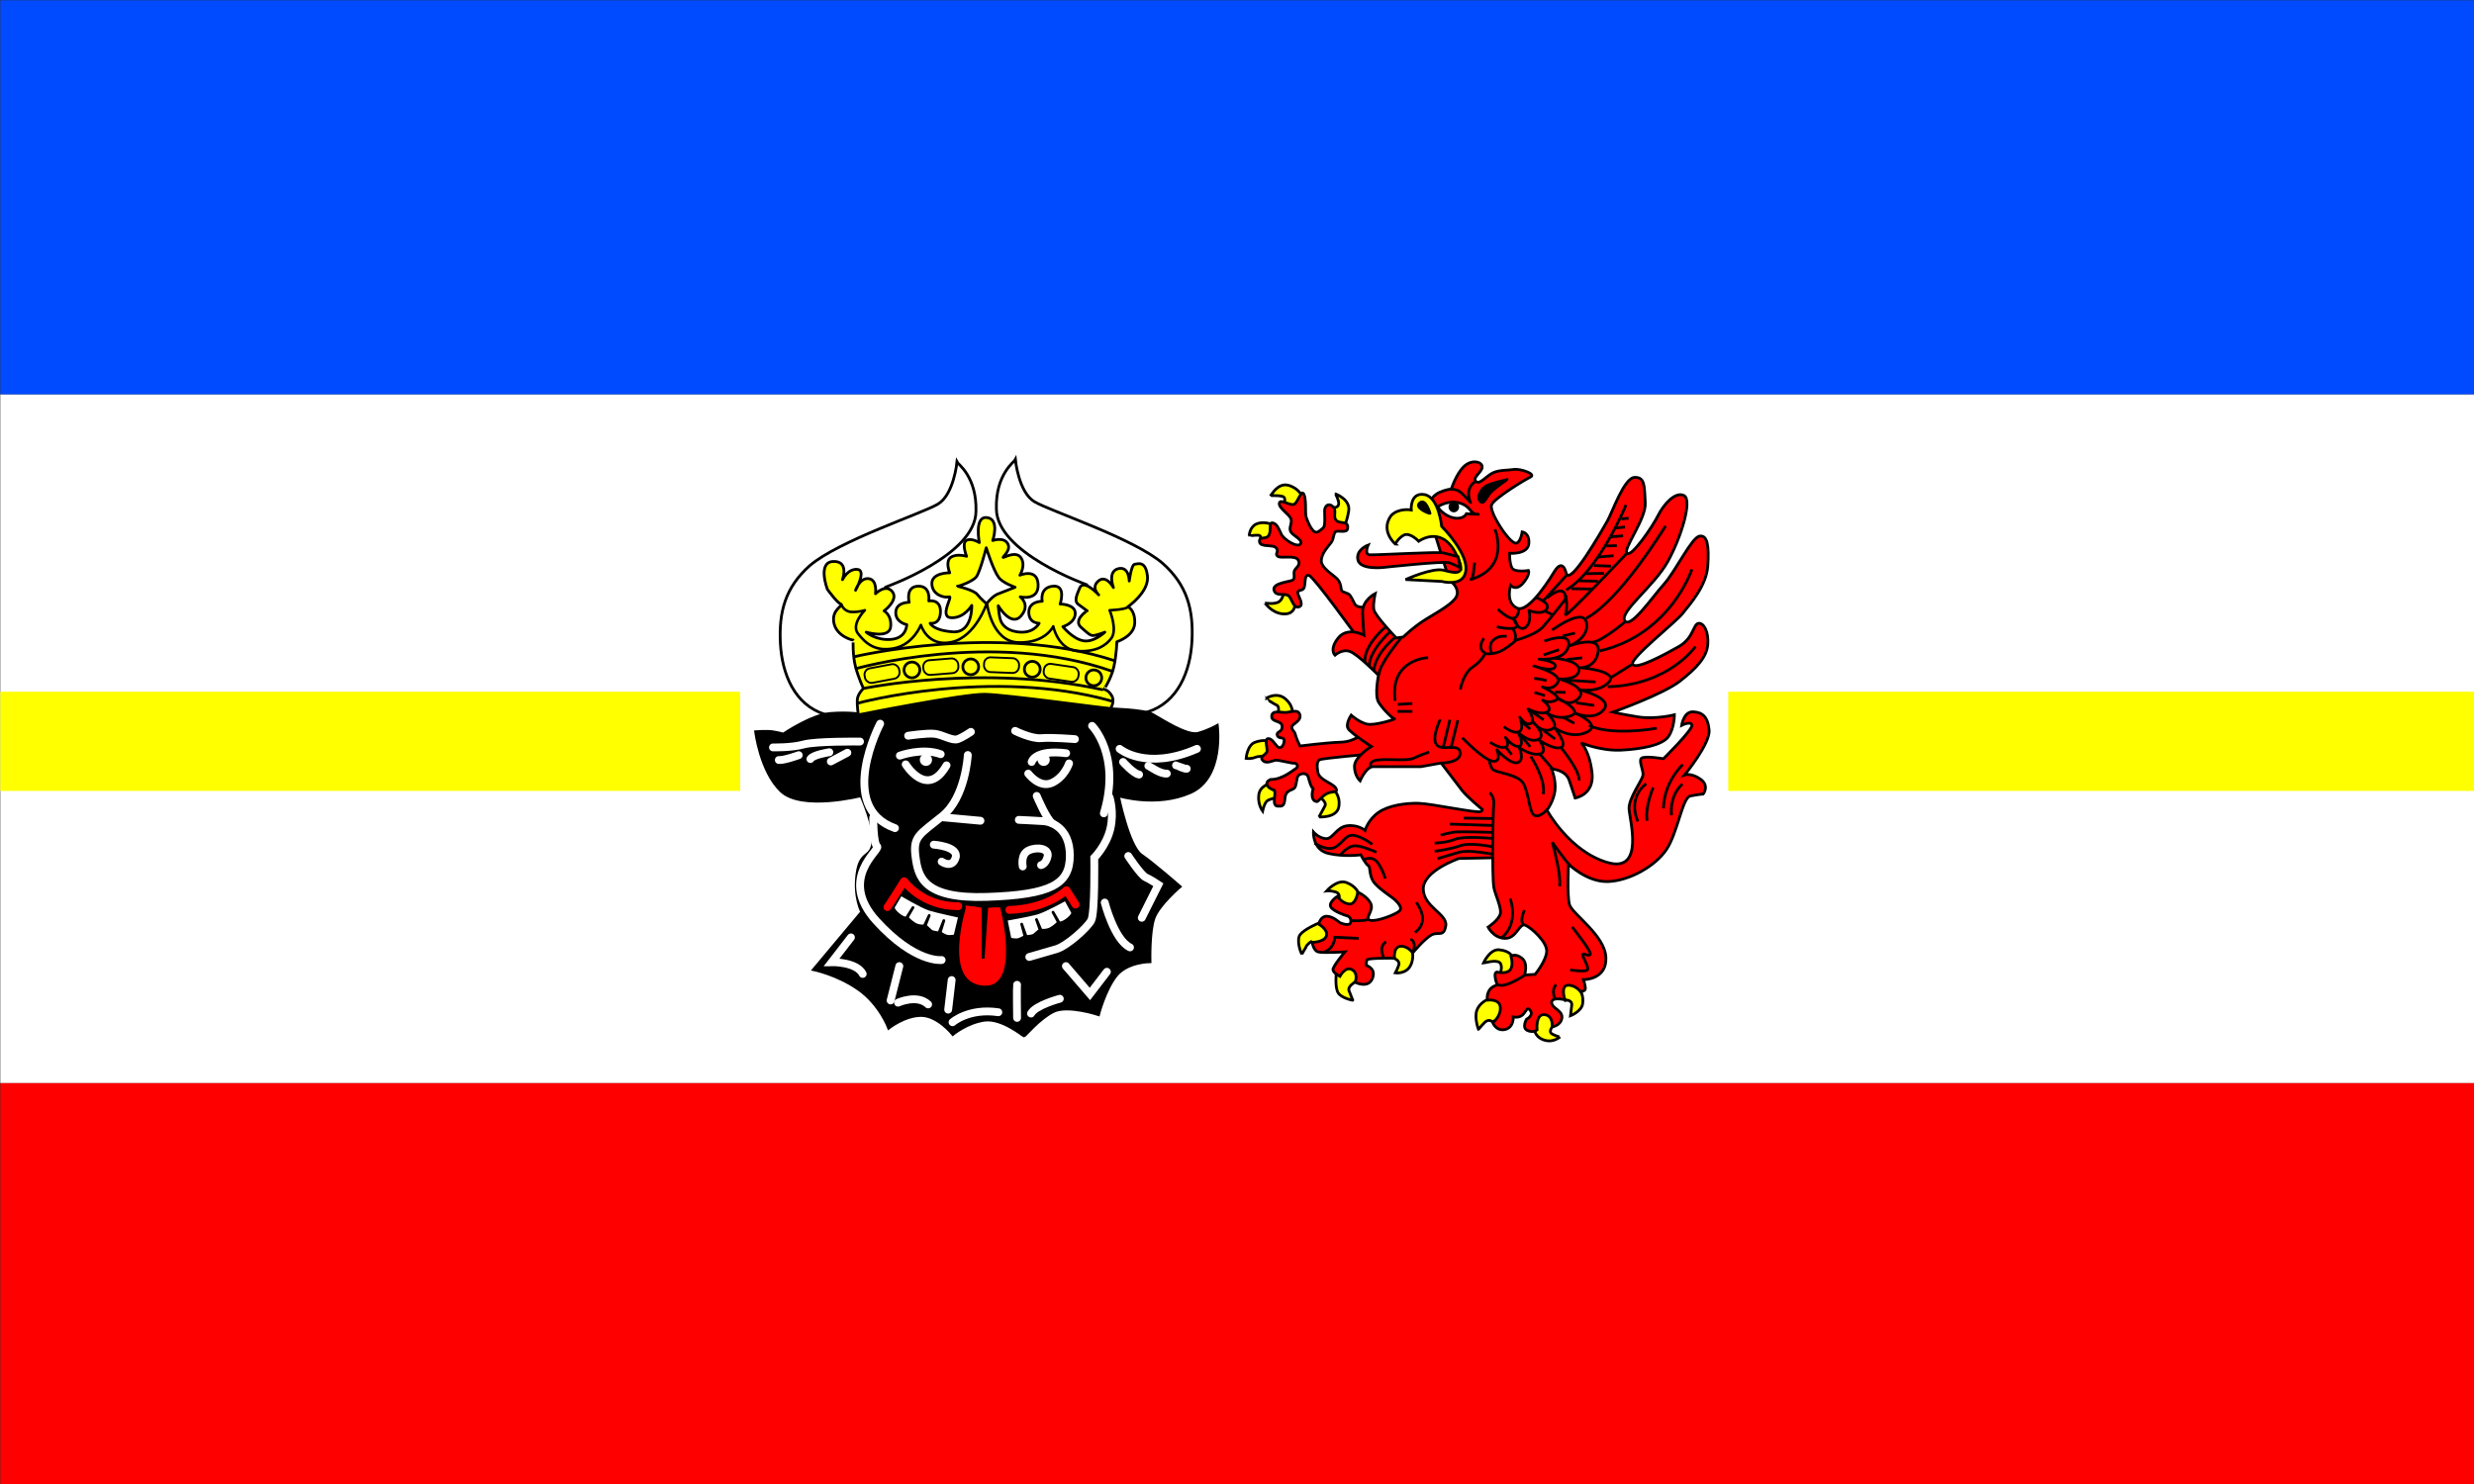 <?xml version="1.0"?>
<svg xmlns:rdf="http://www.w3.org/1999/02/22-rdf-syntax-ns#" xmlns="http://www.w3.org/2000/svg" xmlns:cc="http://creativecommons.org/ns#" xmlns:dc="http://purl.org/dc/elements/1.1/" xmlns:svg="http://www.w3.org/2000/svg" id="svg559" viewBox="0 0 744.09 446.46" version="1.1">
  <rect x="0" y="0" width="744.09" height="446.46" fill="#333333" stroke="none"/>
  <g id="g934" transform="matrix(.629 0 0 .628 -143.79 -180.38)">
    <rect id="rect744" fill-rule="evenodd" height="330" width="1183.8" y="476.11" x="228.75" stroke-width="3pt" fill="#fff"/>
    <rect id="rect739" fill-rule="evenodd" height="47.5" width="353.75" y="618.61" x="228.75" stroke-width="3pt" fill="#ff0"/>
    <rect id="rect740" fill-rule="evenodd" height="47.5" width="357.5" y="618.61" x="1055" stroke-width="3pt" fill="#ff0"/>
    <rect id="rect741" fill-rule="evenodd" height="188.75" width="1183.8" y="287.36" x="228.75" stroke-width="3pt" fill="#004bff"/>
    <rect id="rect742" fill-rule="evenodd" height="192.5" width="1183.8" y="806.11" x="228.75" stroke-width="3pt" fill="#f00"/>
    <g id="g764">
      <path id="path763" d="m859.27 678.59s8.765 0.645 9.539-5.07c0.773-5.715-2.836-8.207-2.836-8.207l-7.219 3.223s4.512 2.621 3.394 4.769-2.922 5.414-2.879 5.285z" fill-rule="evenodd" stroke="#000" stroke-width="1pt" fill="#ff0"/>
      <path id="path762" d="m835.55 662.77s-4.555 0.859-5.07 5.371c-0.516 4.512 1.848 7.648 1.848 7.648s0.773-3.867 2.234-4.941 5.672-1.719 5.672-1.719l-4.684-6.359z" fill-rule="evenodd" stroke="#000" stroke-width="1pt" fill="#ff0"/>
      <path id="path761" d="m824.46 650.49s0.473-6.316 4.297-7.691c3.824-1.375 6.273-0.602 6.273-0.602l0.945 7.219s-5.371-0.172-7.261 0.645c-1.891 0.816-4.297 0.516-4.254 0.43z" fill-rule="evenodd" stroke="#000" stroke-width="1pt" fill="#ff0"/>
      <path id="path760" d="m833.83 621.87s5.371-3.652 9.668 0.387c4.297 4.039 2.793 7.476 2.793 7.476l-6.66 0.043s1.031-3.996-0.473-4.684c-1.504-0.687-5.328-3.18-5.328-3.223z" fill-rule="evenodd" stroke="#000" stroke-width="1pt" fill="#ff0"/>
      <path id="path759" d="m833.44 576.11s4.898 0.859 6.961-0.773c2.062-1.633 2.019-5.242 2.019-5.242l5.328 4.211-0.086 3.437s-0.344 4.039-5.715 3.566c-5.371-0.473-8.465-5.285-8.508-5.199z" fill-rule="evenodd" stroke="#000" stroke-width="1pt" fill="#ff0"/>
      <path id="path758" d="m825.93 543.93s0.086-4.082 3.308-5.629c3.223-1.547 7.348 0.043 7.348 0.043l1.246 5.199-5.113 3.051-1.332-1.719s0.43-1.203-1.418-1.246-3.996 0.387-4.039 0.301z" fill-rule="evenodd" stroke="#000" stroke-width="1pt" fill="#ff0"/>
      <path id="path757" d="m836.24 524.63c0.215-0.172 3.394-6.23 8.336-4.941s6.703 5.285 6.703 5.285l-3.265 6.703-5.672-2.922s1.805-3.223-0.73-3.781c-2.535-0.559-5.371-0.215-5.371-0.344z" fill-rule="evenodd" stroke="#000" stroke-width="1pt" fill="#ff0"/>
      <path id="path756" d="m867.26 523.86s7.133 2.621 6.23 8.121c-0.902 5.5-2.062 6.918-2.062 6.918l-6.445-1.375 1.461-7.09s2.148-0.043 2.277-1.848-1.547-4.555-1.461-4.726z" fill-rule="evenodd" stroke="#000" stroke-width="1pt" fill="#ff0"/>
      <path id="path754" d="m879.6 638.76s-2.918 3.769-9.969 4.012c-7.051 0.243-19.452 1.824-19.452 1.824s-1.824-3.769-2.188-5.471c-0.365-1.702-1.459-1.702-1.702-3.404-0.243-1.702 4.62-2.796 3.89-5.957-0.729-3.161-4.62-1.216-7.051-1.216s-6.322-1.216-6.444 1.824c-0.122 3.039 4.863 1.824 4.985 4.863 0.122 3.039-2.918 2.188-2.31 4.255 0.608 2.067 3.404 0.365 3.283 2.675-0.122 2.31-1.824 4.255-3.283 2.675s-2.675-3.89-4.377-3.769c-1.702 0.122-0.608 3.404-0.486 5.593 0.122 2.188-3.89 2.675-2.188 4.741 1.702 2.067 4.863 0.122 6.322 0 1.459-0.122 8.267 1.702 8.997 1.459 0.729-0.243 2.188 1.581 0.729 2.432-1.459 0.851-6.565 5.466-12.279 5.344-2.918 1.337-2.067 3.89 1.945 5.228 0.426 1.033-0.03 3.042-0.091 4.731-0.061 1.689 0.274 3.058 2.28 2.812 3.617 0.485 2.178-4.239 3.459-6.023s2.607-1.602 3.729-2.489c1.25-0.92 0.957-4.861 2.052-6.198 1.945-1.337 3.283-0.851 4.134-0.243 0.851 0.608 1.216 5.101 2.918 6.681-1.013 3.12-0.446 5.998 1.702 6.079 0.547 0.385 2.523-2.604 4.802-3.784s4.863-0.552 4.681-1.687c-0.365-3.283-8.51-4.372-8.997-8.87-0.365-2.675-0.486-4.985 0.973-5.714 1.459-0.729 23.95-2.675 23.95-2.675l6.565-7.295-10.577-2.432z" fill-rule="evenodd" stroke="#000" stroke-width="1pt" fill="#f00"/>
      <path id="path750" d="m895.77 753.29s5.106 0.729 7.295-3.526c2.188-4.255 0.365-8.632 0.365-8.632l-4.863-4.985-5.106 5.957 1.702 4.134s2.918 1.216 2.31 3.161c-0.608 1.945-1.581 3.769-1.702 3.89z" fill-rule="evenodd" stroke="#000" stroke-width="1pt" fill="#ff0"/>
      <path id="path751" d="m875.46 766.42s-5.471-0.973-7.051-3.647-0.851-9.483-0.851-9.483l7.781-5.471 6.565 7.051-5.714 3.039s-3.283 1.945-2.553 3.89c0.729 1.945 1.945 4.863 1.824 4.62z" fill-rule="evenodd" stroke="#000" stroke-width="1pt" fill="#ff0"/>
      <path id="path752" d="m851.15 744.29c-0.608-0.486-2.796-6.808-0.851-9.361s8.51-5.349 8.51-5.349l5.593 1.216v5.593l-5.349 3.769-3.526-1.824s-2.188 1.337-2.553 2.796c-0.486 0.851-0.973 1.459-1.824 3.161z" fill-rule="evenodd" stroke="#000" stroke-width="1pt" fill="#ff0"/>
      <path id="path753" d="m868.9 717.67s0.729-2.432-1.702-3.161c-2.432-0.729-4.255-0.486-4.255-0.486s4.985-5.714 9.483-4.012 5.593 4.741 5.593 4.741l2.188 6.808-10.212 0.486-1.094-4.377z" fill-rule="evenodd" stroke="#000" stroke-width="1pt" fill="#ff0"/>
      <path id="path747" d="m976.98 766.3s3.526-0.243 3.161 2.553c-0.365 2.796-0.608 4.985-0.608 4.985s5.349-2.067 5.836-5.836-0.973-5.836-0.973-5.836l-2.31-6.808-9.848 1.459 4.741 9.483z" fill-rule="evenodd" stroke="#000" stroke-width="1pt" fill="#ff0"/>
      <path id="path744" d="m974.55 783.92s-3.647 3.526-8.753 1.094c-5.106-2.432-3.647-8.875-3.647-8.875l2.918-6.444 7.781 5.471-2.188 4.255s-1.702 2.188 0.122 3.161 3.647 1.459 3.769 1.337z" fill-rule="evenodd" stroke="#000" stroke-width="1pt" fill="#ff0"/>
      <path id="path748" d="m935.52 780.28s-2.067-5.471-0.729-9.118c1.337-3.647 5.106-5.106 5.106-5.106l9.604-1.945-0.243 9.118-6.93 3.526s-1.824-1.702-3.769 0.243-3.161 3.647-3.039 3.283z" fill-rule="evenodd" stroke="#000" stroke-width="1pt" fill="#ff0"/>
      <path id="path749" d="m937.95 748.55s3.039-6.808 7.538-6.322c5.075 0.534 5.957 2.918 5.957 2.918l3.89 5.957-7.902 4.863-1.216-3.283s1.216-4.012-1.337-4.741c-2.553-0.729-6.687 0.729-6.93 0.608z" fill-rule="evenodd" stroke="#000" stroke-width="1pt" fill="#ff0"/>
      <path id="path755" d="m881.79 578.1s-4.255 0.486-5.349-1.459-1.945-4.255-3.039-4.863c-1.094-0.608-2.553-0.851-3.161-1.459-0.608-0.608-0.122-3.647-2.31-5.836-2.188-2.188-7.659-5.228-7.538-8.753 0.122-3.526 3.404-6.808 4.741-8.632s0.973-4.255 2.067-5.106c1.094-0.851 4.971 0.644 5.7-1.18 0.944-4.531-3.512-2.346-5.336-4.291-1.824-1.945 0.486-4.741-1.702-6.687-2.188-1.945-3.89 0-3.89 2.067s0.486 7.416-0.729 8.267c-1.216 0.851-2.675 2.918-4.377 1.581s-3.647-5.957-3.89-7.659c-0.243-1.702 0.243-8.024-0.973-10.212-1.216-2.188-2.675 3.769-4.498 4.863s-6.687-2.796-7.173-0.486 4.985 5.471 5.593 7.659c0.608 2.188-1.216 4.134-0.122 6.079s6.079 3.89 4.62 5.836-7.902-2.067-9.118-4.62-2.067-5.106-4.134-5.471c-2.067-0.365-0.486 3.404-1.824 5.836s-4.741 0.243-4.498 3.161c0.243 2.918 6.565 1.094 8.024 3.039s-0.851 2.553 0.608 3.89 8.389-0.729 9.848 1.824c1.459 2.553-1.337 3.769-1.824 5.228s0.486 3.526-0.729 4.377c-1.216 0.851-9.969 1.337-8.997 4.863 0.973 3.526 5.836 0.851 7.416 3.161 1.581 2.31 2.188 5.836 4.741 4.741 2.553-1.094-1.337-5.714-0.729-7.051 0.608-1.337 2.432-0.243 3.039-2.31 0.608-2.067 0-6.322 2.31-5.593 2.31 0.729 22.248 28.449 22.248 28.449l5.593 2.067-0.608-15.318z" fill-rule="evenodd" stroke="#000" stroke-width="1pt" fill="#f00"/>
      <path id="path636" d="m920.39 561.16 2.394 5.035c1.029 0.666 3.743 3.774 2.177 6.907s-7.915 6.754-14.179 10.557c-6.264 3.803-11.186 8.725-11.186 8.725l-3.356 0.447s-10.291-10.739-10.739-13.647c-0.447-2.908 0.671-7.607 0.671-7.607s-6.264 3.132-6.04 9.173c0.224 6.04 0.671 10.739 0.671 10.739s-7.83-4.251-12.305 1.342c-4.474 5.593-1.566 8.278-1.566 8.278s3.356-3.132 7.159-1.79 13.647 11.41 13.647 11.41-1.993 9.596 0.063 12.918c2.057 3.322 6.644 7.91 7.593 7.91 0.949 0-9.492 3.48-13.289 2.531-3.797-0.949-7.435-4.271-7.435-4.271s-2.848 4.271-1.424 6.486c1.424 2.215 11.074 8.543 11.074 8.543s-8.068 4.904-8.068 9.492 2.689 6.961 2.689 6.961 2.848-6.803 6.328-6.803h22.78l9.65-1.74s8.068 10.599 10.125 13.289c2.057 2.689 9.017 8.543 9.017 8.543s1.424 0.475-0.158 1.424c-1.582 0.949-23.571-3.797-29.741-3.955-6.17-0.158-14.396 0.949-19.3 4.429-4.904 3.48-6.328 8.543-6.328 8.543s-3.322-2.848-8.543-2.215c-5.221 0.633-6.803 6.486-10.283 6.17-3.48-0.316-5.853-3.164-5.853-3.164s-0.475 8.543 7.277 10.283c7.752 1.74 15.345 0.633 15.345 0.633s2.531 4.746 3.639 5.221c1.107 0.475 0.158 5.062 3.006 8.384s8.384 6.644 9.808 8.068c1.424 1.424 3.639 3.639 2.057 5.221-1.582 1.582-11.232 5.379-14.08 4.429-2.848-0.949 2.057-4.588 0.316-8.068s-6.17-5.379-6.17-5.379-0.791 6.011-4.113 5.695-5.695-3.639-5.695-3.639-4.113 2.689-3.164 4.904c0.949 2.215 7.435 4.271 7.435 4.271s2.531 0.316 2.215 3.006c-0.316 2.689-5.379 0.316-5.379 0.316s-3.164-3.006-6.17-3.006c-3.006 0-3.797 3.797-3.797 3.797s4.746 2.689 3.639 5.695-6.803 3.006-6.803 3.006 0.633 3.955 2.848 4.588c2.215 0.633 12.814 0 12.814 0s-5.853 6.961-5.695 8.543 3.322 3.164 3.322 3.164 2.689-5.062 5.853-3.164 1.424 6.011 1.424 6.011 6.17 3.164 8.226-1.74c2.057-4.904-2.848-6.328-2.848-6.328s-0.158-1.74 0.316-2.689c0.475-0.949 13.13-0.791 13.13-0.791s-0.633-5.379 2.848-5.695c3.48-0.316 5.853 3.164 5.853 3.164s5.537-6.644 8.859-8.543c3.322-1.898 6.011 1.266 6.961-4.429 0.949-5.695-10.757-9.017-10.757-17.718s17.085-14.554 17.085-14.554l16.136-0.316s0 10.599 0.475 13.921c0.475 3.322 3.797 9.808 3.164 12.814-0.633 3.006-5.853 6.486-5.853 6.486s2.531 5.221 8.068 5.379c5.537 0.158 6.803-7.435 9.65-6.328 2.848 1.107 10.599 8.068 10.283 12.656-0.316 4.588-5.537 10.916-5.537 10.916l-5.062 0.316s1.898-5.537-1.266-8.068c-3.164-2.531-5.221-0.949-5.221-0.949s1.424 4.588-0.475 6.644-6.17 0.949-6.17 0.949-1.107-0.158-0.949 2.057c0.158 2.215 1.107 4.113 1.107 4.113s-3.164 0.633-4.271 3.322-0.316 3.955-0.316 3.955 5.853-0.791 6.011 3.639c0.158 4.429-3.639 7.119-3.639 7.119s1.582 4.271 5.853 3.322c4.271-0.949 3.955-6.011 3.955-6.011s2.689 0.633 4.429-0.949 2.215-4.429 3.797-2.057c1.582 2.373-1.898 4.113-1.898 4.113s-2.373 4.113 0.475 5.379c2.848 1.266 4.588-0.316 4.588-0.316s-0.791-7.593 3.48-7.277 3.797 5.853 3.797 5.853 4.113-0.633 4.588-4.271c0.475-3.639-4.904-4.588-4.904-7.435s6.328-1.266 6.328-1.266-2.215-6.803 1.424-6.961c3.639-0.158 6.011 3.006 6.011 3.006s2.373 0 2.373-1.424-0.949-4.271-0.949-4.271 11.232 0.158 10.757-10.599c-0.475-10.757-16.136-20.882-17.402-25.311-1.266-4.429-0.475-19.458-0.475-19.458s8.701 8.701 18.825 8.384c10.125-0.316 22.622-7.277 28.001-15.345 5.379-8.068 7.593-24.837 11.39-25.628 3.797-0.791 6.17-0.949 6.17-0.949s3.164-3.955-1.266-7.119-7.593-2.057-7.593-2.057 12.339-15.029 11.706-21.515c-0.633-6.486-3.322-8.543-7.752-8.701s-5.379 6.486-5.379 6.486 4.271-2.215 4.904-0.158-13.605 16.136-13.605 16.136-9.334-1.582-10.599-0.158c-1.266 1.424 1.107 5.695 0.791 8.068-0.316 2.373-6.802 10.916-6.644 15.978 0.158 5.062 7.752 31.165-10.441 25.786-18.193-5.379-28.792-24.995-28.792-24.995s3.164-4.271 3.797-9.334c0.633-5.062-1.582-10.441-1.582-10.441s6.644 0.316 8.384 5.379c1.74 5.062 2.848 8.543 2.848 8.543s9.334-1.424 8.068-12.181-5.221-14.238-5.221-14.238 9.334 3.955 19.142 3.48c9.808-0.475 19.775-2.373 22.622-6.486 2.848-4.113 2.848-10.441 2.848-10.441s-9.175 2.373-17.718 0.949-11.707-2.215-11.707-2.215 24.046-8.543 32.114-14.87c8.068-6.328 12.814-11.548 13.289-17.56 0.474-6.011-1.898-10.441-4.43-10.125-2.531 0.316-2.373 7.119-9.334 11.074-6.961 3.955-20.724 11.39-22.148 8.543-1.424-2.848 20.407-19.933 23.888-24.362 3.48-4.429 11.39-13.13 12.023-22.78 0.633-9.65-0.158-14.87-3.955-14.238-3.797 0.633-11.39 16.769-17.085 23.097-5.695 6.328-15.978 21.515-18.667 17.402-2.689-4.113 14.08-16.611 20.566-28.317 6.486-11.707 11.865-29.583 7.752-31.639-4.113-2.057-9.65 4.113-12.339 9.492-2.689 5.379-12.656 20.091-14.87 18.193-2.215-1.898 9.175-16.452 8.701-24.204-0.475-7.752 0-12.339-5.062-12.181-5.062 0.158-10.599 16.611-13.13 21.04-2.531 4.429-17.876 31.481-19.616 24.837-1.74-6.644-4.746-2.215-5.537-0.949-0.791 1.266-12.023 20.249-17.876 17.718-5.853-2.531-3.164-10.916-3.164-10.916s2.531 3.006 6.011-1.107 2.531-6.011 2.531-6.011-6.644 1.107-7.91-1.266c-1.266-2.373-1.107-6.961-1.107-6.961s8.701 0.633 9.175-4.588c0.475-5.221-3.164-5.695-3.164-5.695s-0.633 4.746-2.689 5.379c-2.057 0.633-6.486-5.853-6.486-5.853s-6.803-9.65-5.379-12.656c1.424-3.006 15.503-11.707 18.509-13.13 3.006-1.424-4.904-4.113-7.91-3.639-3.006 0.475-6.803 0.158-9.966 1.582s-6.486 6.011-8.226 4.113c-1.74-1.898 2.848-4.271 3.006-6.803 0.158-2.531-4.904-3.955-8.701-0.316s-6.011 10.757-6.011 10.757-2.689 0.316-5.537 1.582c-2.848 1.266-3.955 3.322-3.955 3.322l1.898 17.56 5.379 17.243z" fill-rule="evenodd" stroke="#000" stroke-width="1pt" fill="#f00"/>
      <path id="path633" d="m895.79 547.86s-7.383-6.264-2.014-13.647c3.58-3.803 9.62-2.685 9.62-2.685s-0.671-8.502 6.264-7.383c6.935 1.119 8.278 15.213 8.278 15.213s13.647 13.647 11.41 22.149c-1.566 6.935-11.41 4.251-11.41 4.251l-17.227-0.895s12.752-5.817 18.122-4.474c5.369 1.342 12.305 3.58 5.369-8.949-6.935-12.529-17.227-4.922-17.227-4.922s-4.251-4.474-7.159-2.908-4.251 4.698-4.027 4.251z" fill-rule="evenodd" stroke="#000" stroke-width="1pt" fill="#ff0"/>
      <path id="path634" d="m926.89 559.27s-2.685-1.566-5.369-2.461c-2.685-0.895-31.321 2.237-31.321 2.237s-11.186 1.342-12.305-3.58c-1.119-4.922 4.922-7.159 4.922-7.159s-2.014 4.474 0.671 4.698c2.685 0.224 32.664-1.566 35.348-0.895 2.685 0.671 6.935 1.79 6.935 1.79l1.119 5.369z" fill-rule="evenodd" stroke="#000" stroke-width="1pt" fill="#f00"/>
      <path id="path635" d="m916.15 529.97s4.698-3.356 10.291-1.79c5.593 1.566 4.922 5.146 8.278 5.369 3.356 0.224-4.922-0.224-4.922-0.224s-1.342 2.908-6.04 2.014-7.83-5.146-7.607-5.369z" fill-rule="evenodd" stroke="#000" stroke-width="1pt" fill="#fff"/>
      <path id="path637" d="m1033.3 653.45s-9.051 8.157-9.274 21.007" stroke="#000" stroke-width="1pt" fill="none"/>
      <path id="path638" d="m1033.1 662.84s-6.146 4.581-5.252 14.973" stroke="#000" stroke-width="1pt" fill="none"/>
      <path id="path639" d="m1019.1 664.51s-4.023 9.163-2.905 15.867" stroke="#000" stroke-width="1pt" fill="none"/>
      <path id="path640" d="m1015.8 662.69s-9.041 5.877-4.069 18.082" stroke="#000" stroke-width="1pt" fill="none"/>
      <path id="path641" d="m979.24 701.78c-1.959-1.959-8.397-11.056-8.397-11.056s4.338 15.255 3.499 21.133" stroke="#000" stroke-width="1pt" fill="none"/>
      <path id="path642" d="m950.69 717.74s4.618 11.476-4.199 18.893" stroke="#000" stroke-width="1pt" fill="none"/>
      <path id="path643" d="m957.55 723.2s-2.519 5.178-0.42 7.138" stroke="#000" stroke-width="1pt" fill="none"/>
      <path id="path644" d="m980.36 731.31s9.237 11.616 8.677 13.015c-0.56 1.399-3.499-0.84-3.639 0.28-0.14 1.12 3.219 6.158 2.239 7.277-0.98 1.12-8.257 0-8.257 0" stroke="#000" stroke-width="1pt" fill="none"/>
      <path id="path645" d="m944.81 758.74s1.819 2.799 12.876-4.338" stroke="#000" stroke-width="1pt" fill="none"/>
      <path id="path646" d="m972.24 766.02s-2.239-4.618 0.56-7.138" stroke="#000" stroke-width="1pt" fill="none"/>
      <path id="path647" d="m905.9 719.42c0.56 1.399 6.718 8.957-0.7 14.555" stroke="#000" stroke-width="1pt" fill="none"/>
      <path id="path648" d="m890.23 746.01s-2.659-5.458 1.12-7.557" stroke="#000" stroke-width="1pt" fill="none"/>
      <path id="path649" d="m904.36 743.35s1.819-5.178-1.399-6.158" stroke="#000" stroke-width="1pt" fill="none"/>
      <path id="path650" d="m874.28 728.24s5.878 0.42 8.677-0.56" stroke="#000" stroke-width="1pt" fill="none"/>
      <path id="path653" d="m878.33 736.77c-0.56 0-11.476-0.56-11.476-0.56s0 5.598-5.598 7.277" stroke="#000" stroke-width="1pt" fill="none"/>
      <path id="path654" d="m940.89 666.94s2.379 1.959 1.959 5.738c-0.42 3.779-0.56 25.191-0.56 25.191" stroke="#000" stroke-width="1pt" fill="none"/>
      <path id="path655" d="m911.5 602.28s-18.474 0.56-15.814 20.713" stroke="#000" stroke-width="1pt" fill="none"/>
      <path id="path656" d="m896.95 624.67 6.998-0.42" stroke="#000" stroke-width="1pt" fill="none"/>
      <path id="path657" d="m896.67 628.03h7.277" stroke="#000" stroke-width="1pt" fill="none"/>
      <path id="path658" d="m898.63 592.76s-10.636 12.596-10.636 17.634" stroke="#000" stroke-width="1pt" fill="none"/>
      <path id="path659" d="m895.83 592.48s-9.237 6.998-10.356 15.954" stroke="#000" stroke-width="1pt" fill="none"/>
      <path id="path660" d="m893.17 589.96s-10.216 9.237-9.797 16.654" stroke="#000" stroke-width="1pt" fill="none"/>
      <path id="path661" d="m890.93 587.72s-10.356 8.677-9.657 16.654" stroke="#000" stroke-width="1pt" fill="none"/>
      <path id="path662" d="m884.12 654.53s-1.525-2.669 3.431-3.241c4.956-0.572 13.916 0.572 16.775-0.762 2.859-1.334 7.625-3.05 7.625-3.05" stroke="#000" stroke-width="1pt" fill="none"/>
      <path id="path663" d="m917.28 631.84s-4.384 8.959-1.716 12.2c2.669 3.241 10.866-1.144 11.247 3.812 0.381 4.956-9.341 4.956-9.341 4.956" stroke="#000" stroke-width="1pt" fill="none"/>
      <path id="path664" d="m921.86 632.04-3.05 12.772" stroke="#000" stroke-width="1pt" fill="none"/>
      <path id="path665" d="m925.67 632.23-3.241 13.153" stroke="#000" stroke-width="1pt" fill="none"/>
      <path id="path666" stroke-linejoin="round" d="m921.86 521.47s3.431 0 5.338 1.716c1.906 1.716 4.575 4.766 4.575 4.766s-3.241-6.291 2.288-10.103" stroke="#000" stroke-width="1pt" fill="none"/>
      <path id="path667" d="m943.4 540.73s7.816 18.681-12.009 24.209" stroke="#000" stroke-width="1pt" fill="none"/>
      <path id="path668" d="m933.68 556.74s-0.381 7.244-1.716 8.387" stroke="#000" stroke-width="1pt" fill="none"/>
      <path id="path669" stroke-linejoin="round" d="m949.31 516.9s-4.956 3.431-7.434 5.719c-2.478 2.288-3.622 6.862-5.528 4.766s0.572-6.672 4.194-8.006c3.622-1.334 8.769-2.288 8.769-2.478z" fill-rule="evenodd" stroke="#000" stroke-width="1pt"/>
      <path id="path670" d="m1025 539.2s-21.541 35.456-37.934 44.225" stroke="#000" stroke-width="1pt" fill="none"/>
      <path id="path671" d="m1037.6 559.98s-10.103 31.072-44.034 39.078" stroke="#000" stroke-width="1pt" fill="none"/>
      <path id="path672" d="m1039.3 596.96s-12.772 18.491-41.937 19.253" stroke="#000" stroke-width="1pt" fill="none"/>
      <path id="path673" d="m1009.5 605.16-11.247 7.053" stroke="#000" stroke-width="1pt" fill="none"/>
      <path id="path674" d="m1020.8 636.04c-2.097 0.572-22.494 3.622-32.406-1.334" stroke="#000" stroke-width="1pt" fill="none"/>
      <path id="path675" d="m1005.9 584.95s-12.009 10.103-16.012 9.912" stroke="#000" stroke-width="1pt" fill="none"/>
      <path id="path676" d="m975.04 645.38s9.341 11.437 8.578 15.822" stroke="#000" stroke-width="1pt" fill="none"/>
      <path id="path677" d="m960.56 649.57s7.434 11.247 5.909 18.109" stroke="#000" stroke-width="1pt" fill="none"/>
      <path id="path678" d="m968.37 674.93s-2.859 3.812-5.719 3.05c-2.859-0.762-2.859-10.294-5.528-15.25-2.669-4.956-13.916-5.147-15.059-7.244-1.144-2.097-1.334-4.003-1.334-4.003" stroke="#000" stroke-width="1pt" fill="none"/>
      <path id="path679" d="m1006.1 529.1s-12.581 31.072-28.594 40.794" stroke="#000" stroke-width="1pt" fill="none"/>
      <path id="path680" stroke-linejoin="round" d="m970.78 589.08s15-11.094 16.406-3.594c1.406 7.5-7.969 11.094-7.969 11.094s14.688-5.469 13.594 2.656c-1.094 8.125-8.438 7.812-8.438 7.812s18.281 1.562 13.594 6.875c-4.688 5.312-14.062 3.75-14.062 3.75s16.25 3.906 11.562 9.531c-4.688 5.625-13.594 1.719-13.594 1.719s13.125 5.469 5.469 9.062c-7.656 3.594-15.312-2.031-15.312-2.031s6.406 8.125 2.969 9.375c-3.438 1.25-10.312-3.438-10.312-3.438s4.375 5.781 0 6.562c-4.375 0.781-9.688-3.125-9.688-3.125s2.812 5.938-0.625 7.188-10-6.094-10-6.094 2.5 5.938-1.875 5.469c-4.375-0.469-14.688-11.25-14.688-11.25" stroke="#000" stroke-width="1pt" fill="none"/>
      <path id="path681" d="m970.94 655.49-6.094-7.031" stroke="#000" stroke-width="1pt" fill="none"/>
      <path id="path682" stroke-linejoin="round" d="m967.03 594.39s13.125-5.156 11.562 2.344c-1.562 7.5-14.062 6.25-14.062 6.25s8.906 1.094 7.656 3.75-10.156-0.469-10.156-0.469 14.062 3.75 11.406 7.969c-2.656 4.219-7.344 2.031-7.344 2.031s10 4.688 6.562 6.406c-3.438 1.719-6.406 0-6.406 0s5.312 3.906 2.188 5.625-9.219-1.406-9.219-1.406 3.906 5.469 1.406 6.875-5.312-2.969-5.312-2.969 2.344 5.938-0.469 7.031c-2.812 1.094-7.188-2.5-7.188-2.5" stroke="#000" stroke-width="1pt" fill="none"/>
      <path id="path683" stroke-linejoin="round" d="m971.88 602.52s12.188 0.938 11.719 5.781c-0.469 4.844-9.219 4.219-9.219 4.219s13.75 3.906 9.219 9.062c-4.531 5.156-10.312 0-10.312 0s12.969 6.25 6.406 8.594c-6.562 2.344-11.719-1.562-11.719-1.562s7.344 6.406 2.188 8.125c-5.156 1.719-8.906-4.062-8.906-4.062s7.188 6.719 2.969 8.75c-4.219 2.031-9.844-3.438-9.844-3.438s3.438 5.938 0.625 6.719c-2.812 0.781-6.562-4.219-6.562-4.219s2.5 3.906-0.156 4.688c-2.656 0.781-7.188-2.344-7.188-2.344" stroke="#000" stroke-width="1pt" fill="none"/>
      <path id="path684" d="m926.88 617.52s1.25-7.656 5.938-10.781c4.688-3.125 5.781-6.406 5.781-6.406s4.688 0.781 8.906-1.875c4.219-2.656 5.938-4.531 5.938-4.531s9.375-2.5 12.812-6.25c3.438-3.75 11.25-13.906 11.25-13.906s0.625 5-0.312 7.812 29.688-29.688 29.688-29.688" stroke="#000" stroke-width="1pt" fill="none"/>
      <path id="path685" d="m1003.9 535.8 3.438-0.312" stroke="#000" stroke-width="1pt" fill="none"/>
      <path id="path686" d="m1001.1 540.17 4.531-0.469" stroke="#000" stroke-width="1pt" fill="none"/>
      <path id="path687" d="m998.91 544.39 5.781-0.469" stroke="#000" stroke-width="1pt" fill="none"/>
      <path id="path688" d="m992.66 554.08 7.5-0.625" stroke="#000" stroke-width="1pt" fill="none"/>
      <path id="path689" d="m990.78 558.14 8.125 0.312" stroke="#000" stroke-width="1pt" fill="none"/>
      <path id="path690" d="m986.88 562.05 8.75-0.156" stroke="#000" stroke-width="1pt" fill="none"/>
      <path id="path691" d="m983.75 565.49 8.906 0.156" stroke="#000" stroke-width="1pt" fill="none"/>
      <path id="path692" d="m980 569.24 9.688 0.156" stroke="#000" stroke-width="1pt" fill="none"/>
      <path id="path693" d="m996.72 548.77 5-0.156" stroke="#000" stroke-width="1pt" fill="none"/>
      <path id="path694" d="m962.19 612.36c1.562-0.312 5.938 0.938 5.938 0.938" stroke="#000" stroke-width="1pt" fill="none"/>
      <path id="path695" d="m982.19 623.92 8.75 1.25" stroke="#000" stroke-width="1pt" fill="none"/>
      <path id="path696" d="m981.72 590.49-5.938 1.406" stroke="#000" stroke-width="1pt" fill="none"/>
      <path id="path697" d="m974.06 598.46-7.344 2.5" stroke="#000" stroke-width="1pt" fill="none"/>
      <path id="path698" d="m967.34 620.49-5-1.562" stroke="#000" stroke-width="1pt" fill="none"/>
      <path id="path699" d="m977.81 603.14 7.344-0.781" stroke="#000" stroke-width="1pt" fill="none"/>
      <path id="path700" d="m976.09 612.99 15.469 0.938" stroke="#000" stroke-width="1pt" fill="none"/>
      <path id="path701" d="m972.19 618.77 5 0.156" stroke="#000" stroke-width="1pt" fill="none"/>
      <path id="path702" d="m981.41 633.77-5.469-2.969" stroke="#000" stroke-width="1pt" fill="none"/>
      <path id="path703" d="m966.72 632.05-6.875-4.688" stroke="#000" stroke-width="1pt" fill="none"/>
      <path id="path704" d="m960.31 636.58-4.06-3.59" stroke="#000" stroke-width="1pt" fill="none"/>
      <path id="path705" d="m955.94 639.71 4.375 5.312" stroke="#000" stroke-width="1pt" fill="none"/>
      <path id="path706" d="m966.56 637.05 5.625 4.219" stroke="#000" stroke-width="1pt" fill="none"/>
      <path id="path707" d="m951.41 648.77-2.969-3.906" stroke="#000" stroke-width="1pt" fill="none"/>
      <path id="path708" d="m954.69 578.61s0.469 3.438-1.875 4.688-7.969-4.219-7.969-4.219" stroke="#000" stroke-width="1pt" fill="none"/>
      <path id="path709" stroke-linejoin="round" d="m962.97 573.46s7.344 2.5 5.156 5.625c-2.188 3.125-8.438 0.625-8.438 0.625s1.562 5.781-1.719 8.125c-3.281 2.344-5.781-4.375-5.781-4.375s4.375 4.844-0.938 4.844-6.875-0.938-6.875-0.938" stroke="#000" stroke-width="1pt" fill="none"/>
      <path id="path710" d="m977.66 562.83-10.938 12.031" stroke="#000" stroke-width="1pt" fill="none"/>
      <path id="path711" d="m968.44 573.61s8.594-7.656 8.75 0.312" stroke="#000" stroke-width="1pt" fill="none"/>
      <path id="path712" d="m967.5 580.02 3.75 1.875" stroke="#000" stroke-width="1pt" fill="none"/>
      <path id="path713" d="m952.03 588.46s2.188 3.281 0.781 5.625" stroke="#000" stroke-width="1pt" fill="none"/>
      <path id="path714" d="m938.75 600.02s-4.219-1.562-0.625-7.031" stroke="#000" stroke-width="1pt" fill="none"/>
      <path id="path716" d="m941.78 600.03s-1.768-3.756 0.884-6.187c2.652-2.431 6.408-1.768 6.408-1.768" stroke="#000" stroke-width="1pt" fill="none"/>
      <path id="path717" d="m857.15 691.07s5.966 4.198 9.944 1.989 5.082-6.629 9.502-5.524c4.419 1.105 8.176 4.198 8.176 4.198" stroke="#000" stroke-width="1pt" fill="none"/>
      <path id="path718" d="m869.52 696.82s3.535-4.64 7.292-4.419c3.756 0.221 9.944 3.094 9.944 3.094" stroke="#000" stroke-width="1pt" fill="none"/>
      <path id="path719" d="m880.79 699.03s3.978-2.21 6.629 1.547 3.535 7.513 3.535 7.513" stroke="#000" stroke-width="1pt" fill="none"/>
      <path id="path720" d="m942.66 679.36-14.142-0.221" stroke="#000" stroke-width="1pt" fill="none"/>
      <path id="path721" d="m942.44 682.68-20.55-0.663" stroke="#000" stroke-width="1pt" fill="none"/>
      <path id="path722" d="m942 685.99s-13.921-0.442-17.015-0.221c-3.094 0.221-7.513 1.547-7.513 1.547" stroke="#000" stroke-width="1pt" fill="none"/>
      <path id="path723" d="m942.22 688.87s-13.479-1.326-17.899 0.442c-4.419 1.768-9.723 1.768-9.723 1.768" stroke="#000" stroke-width="1pt" fill="none"/>
      <path id="path724" d="m942 692.84s-10.386-2.21-15.247-0.442c-4.861 1.768-12.153 2.652-12.153 2.652" stroke="#000" stroke-width="1pt" fill="none"/>
      <path id="path725" d="m942 696.38s-11.049-2.21-15.689-0.884c-4.64 1.326-10.386 3.094-10.386 3.094" stroke="#000" stroke-width="1pt" fill="none"/>
      <path id="path745" stroke-linejoin="round" d="m912.37 533.16s-2.014-7.384-4.866-5.034c-2.853 2.349 4.531 5.202 4.866 5.034z" fill-rule="evenodd" stroke="#000" stroke-width="1pt"/>
      <path id="path746" d="m925.63 530.98c0 1.205-0.977 2.182-2.182 2.182s-2.182-0.977-2.182-2.182 0.977-2.182 2.182-2.182 2.182 0.977 2.182 2.182z" stroke-width="3pt" transform="matrix(1.154 0 0 1.192 -141.9 -102.87)" fill-rule="evenodd"/>
    </g>
    <g id="g875">
      <path id="path564" d="m714.12 507.49s1.515 15.524 9.088 20.068c7.573 4.544 47.285 17.454 61.34 29.534 11.628 10.373 14.774 22.02 14.01 37.107-0.751 14.826-6.816 29.534-21.204 34.078-14.389 4.544-34.457-1.514-34.457-1.514l18.554-40.136-13.253-19.311s-43.071-15.251-43.165-36.35c-0.452-16.501 8.709-22.719 9.087-23.476z" fill-rule="evenodd" stroke="#000" stroke-width="1pt" fill="#fff"/>
      <path id="path566" d="m686.19 508.63s-1.515 15.524-9.088 20.068c-7.573 4.544-47.285 17.454-61.34 29.534-11.628 10.373-14.774 22.02-14.01 37.107 0.751 14.826 6.816 29.534 21.204 34.078 14.389 4.544 34.457-1.514 34.457-1.514l-18.554-40.136 13.253-19.311s43.071-15.251 43.165-36.35c0.452-16.501-8.709-22.719-9.087-23.476z" fill-rule="evenodd" stroke="#000" stroke-width="1pt" fill="#fff"/>
      <path id="path567" d="m758.8 626.77s16.66 0.379 20.826 2.651c4.165 2.272 16.66 10.602 21.961 9.087 5.301-1.514 9.088-3.786 9.088-3.786s3.408 24.99-12.874 32.185c-16.282 7.194-34.457 1.515-34.457 1.515s4.922 24.233 10.981 28.398c6.058 4.165 18.554 15.146 18.554 15.146s-10.223 8.709-12.495 15.146c-2.272 6.437-1.893 20.825-1.893 20.825s-10.981 0-16.282 6.816c-5.301 6.816-8.33 18.554-8.33 18.554s-14.767-4.922-21.583-1.514c-6.816 3.408-13.631 11.738-14.01 11.738-0.379 0-10.602-8.709-18.932-7.573-8.33 1.136-15.146 6.816-15.146 6.816s-7.194-9.087-15.146-9.087c-7.952 0-15.524 6.058-15.524 6.058s-4.165-11.359-14.389-18.554c-10.223-7.194-21.583-9.466-21.583-9.466l23.097-27.641s-3.786-6.816-2.272-18.175c1.514-11.359 6.437-7.194 7.573-14.767 1.136-7.573-5.68-22.719-5.68-22.719s-28.398 7.194-38.243-2.272c-9.845-9.466-12.117-28.398-12.117-28.398s5.301-0.379 7.952 0c2.651 0.379 5.301 1.136 5.301 1.136s13.252-9.088 22.34-9.845c9.087-0.757 15.146 0.379 15.146 0.379s40.894-9.088 57.175-9.088c16.282 0 60.962 6.816 60.962 6.437z" stroke="#000" stroke-width="1pt" fill-rule="evenodd"/>
      <path id="path568" stroke-linejoin="round" d="m759.68 626.57s2.137-3.288 0.493-6.083c-1.644-2.795-3.452-2.959-3.617-2.959-0.165 0 3.288-4.932 4.603-10.686 1.315-5.754 1.48-12.165 1.48-12.165s8.384-2.63 8.549-9.042c0.164-6.411-3.288-7.727-3.288-7.727s10.193-7.069 9.371-14.631c-0.822-7.562-4.439-5.918-6.083-5.754s-2.63 8.056-2.63 8.056-0-7.233-5.261-5.918c-5.261 1.315-2.301 9.042-2.301 9.042s-3.452-6.412-7.234-3.123c-3.781 3.288 0.493 6.905 0.329 6.74s-7.234-7.891-9.206-3.452c-1.973 4.439-2.466 6.576-0.658 7.891s4.439 3.288 4.274 3.124c-0.164-0.164-6.905 4.439-2.959 7.891 3.946 3.452 4.603 4.274 6.74 3.781 2.137-0.493 4.603-1.48 4.603-1.48s-5.261 5.096-10.357 4.11-9.699-6.74-9.699-6.74 5.754-1.644 5.918-6.247c0.164-4.603-7.234-4.603-7.234-4.603s3.124-9.206-3.452-8.549c-6.576 0.657-5.096 7.233-5.096 7.233s-6.412-0.164-6.412 5.261 4.932 5.261 4.932 5.261-2.137 4.439-8.549 4.274-9.042-3.288-9.864-5.59c-0.822-2.302-1.151-7.069-1.151-7.069s6.083 10.357 10.85 4.932c4.768-5.425-0.329-9.206-0.329-9.206s8.877 2.137 8.549-5.918c-0.329-8.056-8.713-4.439-8.713-4.439s2.959-4.768 0.493-8.384c-2.466-3.617-8.549 0.329-8.549-0.164s4.11-3.617 2.137-6.74c-1.973-3.123-7.069-1.315-7.069-1.315s3.562-10.493-2.959-11.015c-5.935-0.487-3.452 12.001-3.452 12.001s-3.946-2.466-6.247-0.986c-2.301 1.48 0.165 7.562 0.165 7.562s-4.768-1.48-7.562 0.493-0.493 7.398-0.493 7.398-8.713-0.164-8.549 5.261c0.164 5.425 6.083 6.905 8.22 6.247s-5.096 9.864 1.151 10.028c6.247 0.164 9.699-5.918 9.699-5.918s0.493 13.316-9.042 12.659c-9.535-0.658-10.85-4.11-10.85-4.11s4.768 0.986 4.932-5.425c0.164-6.412-5.59-5.261-5.59-5.261s1.151-7.233-5.096-7.069c-6.247 0.164-4.274 7.727-4.274 7.727s-6.247-0.164-6.412 4.768c-0.164 4.932 5.261 5.918 5.261 5.918s-0 6.412-7.398 7.069c-7.398 0.658-12.001-3.452-12.001-3.452s11.015 3.288 11.672-2.466c0.657-5.754-3.124-7.727-3.124-7.727s7.069-5.261 3.946-9.206c-3.123-3.946-8.055 0.986-8.055 0.986s0.986-6.74-3.288-7.234-6.247 5.59-6.247 5.59 5.425-9.699 0.822-10.028c-4.603-0.329-7.069 4.932-7.069 4.932s3.288-9.042-4.439-8.713c-7.727 0.329-2.795 13.316-2.795 13.316s4.603 6.412 6.412 7.069c1.808 0.658-4.603 2.466-3.288 9.042 1.315 6.576 9.206 8.384 9.206 8.22s-0.329 7.234 1.151 12.823c1.48 5.59 3.781 10.357 3.781 10.357s-2.795 2.63-2.959 5.425c-0.164 2.795 0.493 7.234 0.493 7.234s49.977-10.028 60.498-9.864c10.521 0.164 60.334 7.234 60.169 6.74z" fill-rule="evenodd" stroke="#000" stroke-width="1pt" fill="#ff0"/>
      <path id="path569" d="m637.37 607.67s66.088-19.07 123.13 1.151" stroke="#000" stroke-width="1pt" fill="none"/>
      <path id="path570" d="m636.71 601.91s69.047-16.604 124.78 1.808" stroke="#000" stroke-width="1pt" fill="none"/>
      <path id="path571" d="m641.48 617.04s57.375-12.001 114.58 0.658" stroke="#000" stroke-width="1pt" fill="none"/>
      <path id="path572" d="m638.68 624.11s63.786-17.426 121.65-0.986" stroke="#000" stroke-width="1pt" fill="none"/>
      <path id="path573" d="m668.11 607.83c0 2.088-1.693 3.781-3.781 3.781-2.088 0-3.781-1.693-3.781-3.781s1.693-3.781 3.781-3.781c2.088 0 3.781 1.693 3.781 3.781z" transform="translate(87.295 4.11)" stroke="#000" stroke-width="1pt" fill="none"/>
      <path id="path577" d="m668.11 607.83c0 2.088-1.693 3.781-3.781 3.781-2.088 0-3.781-1.693-3.781-3.781s1.693-3.781 3.781-3.781c2.088 0 3.781 1.693 3.781 3.781z" transform="translate(.329 .329)" stroke="#000" stroke-width="1pt" fill="none"/>
      <path id="path578" d="m668.11 607.83c0 2.088-1.693 3.781-3.781 3.781-2.088 0-3.781-1.693-3.781-3.781s1.693-3.781 3.781-3.781c2.088 0 3.781 1.693 3.781 3.781z" transform="translate(28.441 -1.151)" stroke="#000" stroke-width="1pt" fill="none"/>
      <path id="path579" d="m668.11 607.83c0 2.088-1.693 3.781-3.781 3.781-2.088 0-3.781-1.693-3.781-3.781s1.693-3.781 3.781-3.781c2.088 0 3.781 1.693 3.781 3.781z" transform="translate(57.868 -0)" stroke="#000" stroke-width="1pt" fill="none"/>
      <rect id="rect580" transform="rotate(-10.687)" ry="3.049" height="7.069" width="16.769" stroke="#000" y="716.38" x="517.59" stroke-width=".918" fill="none"/>
      <rect id="rect581" transform="rotate(-4.634)" ry="3.049" height="7.069" width="16.769" stroke="#000" y="655.9" x="618.86" stroke-width=".918" fill="none"/>
      <rect id="rect582" transform="matrix(.999 .04 -.04 .999 0 0)" ry="3.049" height="7.069" width="16.769" stroke="#000" y="573.66" x="722.93" stroke-width=".918" fill="none"/>
      <rect id="rect583" transform="matrix(.989 .146 -.146 .989 0 0)" ry="3.049" height="7.069" width="16.768" stroke="#000" y="492.12" x="809" stroke-width=".918" fill="none"/>
      <path id="path584" stroke-linejoin="round" d="m630.96 576.93s1.151 3.288 4.768 3.452c3.617 0.164 6.412-0.822 6.412-0.822s-6.74 6.74-3.288 11.179 8.055 8.877 17.262 7.069c9.206-1.808 12.823-11.179 12.823-11.179s3.123 10.686 14.631 8.22c11.508-2.466 16.933-18.741 16.933-18.741s2.137 18.577 15.124 18.906c12.987 0.329 16.604-7.727 16.604-7.727s2.301 11.343 11.837 11.837c9.535 0.493 13.645-3.288 15.618-5.754 3.617-3.946-0.493-13.809-0.493-13.809s6.576-0.164 8.877-1.48" stroke="#000" stroke-width="1.25" fill="none"/>
      <path id="path585" stroke-linejoin="round" d="m686.36 568.05s7.891 1.808 9.535 3.946 4.439 4.439 4.439 4.439 2.795-3.617 5.261-4.603c2.466-0.986 8.384-3.288 8.384-3.288s-6.098-2.113-7.891-4.768c-2.577-3.496-5.918-14.138-5.918-14.138s-2.959 11.672-4.768 13.974c-1.808 2.301-9.042 4.768-9.042 4.439z" fill-rule="evenodd" stroke="#000" stroke-width="1pt" fill="#fff"/>
      <path id="path586" d="m763.97 645.96s12.554 10.695 36.966 0" stroke="#fff" stroke-linecap="round" stroke-width="3.75" fill="none"/>
      <path id="path587" d="m765.6 652.24s4.882 5.58 7.672 6.045" stroke="#fff" stroke-linecap="round" stroke-width="3.75" fill="none"/>
      <path id="path588" d="m777.69 654.1c0.698 0.233 5.58 3.952 8.835 3.72" stroke="#fff" stroke-linecap="round" stroke-width="3.75" fill="none"/>
      <path id="path589" d="m790.94 653.87c0.233 0 4.185 1.86 5.115 1.627" stroke="#fff" stroke-linecap="round" stroke-width="3.75" fill="none"/>
      <path id="path590" d="m639.82 642.48c-0.233 0-21.157-0.233-26.969 1.395-5.812 1.627-14.647 1.395-14.647 1.395" stroke="#fff" stroke-linecap="round" stroke-width="3.75" fill="none"/>
      <path id="path591" d="m633.78 647.82-7.905 4.185" stroke="#fff" stroke-linecap="round" stroke-width="3.75" fill="none"/>
      <path id="path592" d="m625.17 647.59s-7.905 1.162-9.067 3.255" stroke="#fff" stroke-linecap="round" stroke-width="3.75" fill="none"/>
      <path id="path593" d="m610.53 648.99s-6.975 2.557-9.532 2.325" stroke="#fff" stroke-linecap="round" stroke-width="3.75" fill="none"/>
      <path id="path594" d="m662.84 639.69s9.067-1.395 12.787-0.93c3.72 0.465 8.37 3.487 10.927 2.558 2.557-0.93 6.277-3.487 6.277-3.487" stroke="#fff" stroke-linecap="round" stroke-width="3.75" fill="none"/>
      <path id="path595" d="m713.99 637.36s7.905 3.952 12.555 3.487c4.65-0.465 16.042 0.465 16.042 0.465" stroke="#fff" stroke-linecap="round" stroke-width="3.75" fill="none"/>
      <path id="path596" d="m720.26 657.82s5.347 7.207 11.392 4.417c6.045-2.79 8.137-9.3 8.137-9.3" stroke="#fff" stroke-linecap="round" stroke-width="3.75" fill="none"/>
      <path id="path597" d="m661.67 653.4s10.23 16.74 19.529 0.465" stroke="#fff" stroke-linecap="round" stroke-width="3.75" fill="none"/>
      <path id="path598" d="m658.88 649.22s10.695-3.952 19.529-0.698" stroke="#fff" stroke-linecap="round" stroke-width="3.75" fill="none"/>
      <path id="path599" d="m721.89 652.24s1.395-6.045 16.507-4.185" stroke="#fff" stroke-linecap="round" stroke-width="3.75" fill="none"/>
      <path id="path607" d="m674.27 651.22c0 1.612-1.307 2.919-2.919 2.919s-2.919-1.307-2.919-2.919 1.307-2.919 2.919-2.919 2.919 1.307 2.919 2.919z" stroke-width="3pt" fill="#fff" fill-rule="evenodd"/>
      <path id="path608" d="m730.57 651.22c0 1.612-1.307 2.919-2.919 2.919s-2.919-1.307-2.919-2.919 1.307-2.919 2.919-2.919 2.919 1.307 2.919 2.919z" stroke-width="3pt" fill="#fff" fill-rule="evenodd"/>
      <path id="path609" d="m675.11 691.87v0s12.093 0.834 10.425 6.255c-1.668 5.421-6.672 1.876-6.672 1.876" stroke="#fff" stroke-linecap="round" stroke-width="3.75" fill="none"/>
      <path id="path610" d="m717.64 702.3v0s-1.251-5.838 2.919-7.714 9.799-0.834 8.965 2.919c-0.834 3.753-3.127 4.17-3.127 4.17" stroke="#fff" stroke-linecap="round" stroke-width="3.75" fill="none"/>
      <path id="path611" d="m691.37 648.92s-1.042 20.224-12.093 29.189c-11.05 8.965-14.178 9.799-12.927 19.39s3.544 20.432 34.193 19.39c30.649-1.042 39.614-6.046 39.614-19.807s-9.591-16.263-12.51-16.471c-2.919-0.208-11.884-0.625-11.884-0.625" stroke="#fff" stroke-linecap="round" stroke-width="3.75" fill="none"/>
      <path id="path612" d="m697.41 680.41-18.139-1.668" stroke="#fff" stroke-linecap="round" stroke-width="3.75" fill="none"/>
      <path id="path613" d="m724.31 668.52s4.795 11.467 7.506 13.135" stroke="#fff" stroke-linecap="round" stroke-width="3.75" fill="none"/>
      <path id="path614" d="m750.79 634.96s13.969 13.969 5.629 41.907" stroke="#fff" stroke-linecap="round" stroke-width="3.75" fill="none"/>
      <path id="path615" d="m759.13 669.15s2.293 6.88 0.417 15.012c-1.876 8.131-7.714 13.969-7.714 13.969s0.417 26.479-1.46 30.023c-1.876 3.544-11.676 12.301-16.68 13.761-5.004 1.46-12.927 3.753-12.927 3.753" stroke="#fff" stroke-linecap="round" stroke-width="3.75" fill="none"/>
      <path id="path616" d="m649.46 633.91s-21.058 40.031 7.089 50.039" stroke="#fff" stroke-linecap="round" stroke-width="3.75" fill="none"/>
      <path id="path617" d="m646.13 678.95s0 12.301 1.877 13.761c1.876 1.46-18.973 15.22-0.417 35.653 18.556 20.432 31.274 18.765 31.274 18.765" stroke="#fff" stroke-linecap="round" stroke-width="3.75" fill="none"/>
      <path id="path618" d="m768.09 697.3s6.046 9.174 8.34 10.216c2.293 1.042 6.046 3.544 6.046 3.544l-7.923 15.846" stroke="#fff" stroke-linecap="round" stroke-width="3.75" fill="none"/>
      <path id="path619" d="m756.84 719.6s4.587 17.931 12.093 21.475" stroke="#fff" stroke-linecap="round" stroke-width="3.75" fill="none"/>
      <path id="path620" d="m738.28 750.04 11.467 13.344 8.131-10.633" stroke="#fff" stroke-linecap="round" stroke-width="3.75" fill="none"/>
      <path id="path621" d="m735.36 765.68s-11.676 3.127-13.761 7.089" stroke="#fff" stroke-linecap="round" stroke-width="3.75" fill="none"/>
      <path id="path622" d="m714.93 759.01c-0.208 0.834 0 15.846 0 15.846" stroke="#fff" stroke-linecap="round" stroke-width="3.75" fill="none"/>
      <path id="path623" d="m684.07 776.94s7.714-6.88 21.892-4.795" stroke="#fff" stroke-linecap="round" stroke-width="3.75" fill="none"/>
      <path id="path624" d="m683.65 756.72-1.668 14.178" stroke="#fff" stroke-linecap="round" stroke-width="3.75" fill="none"/>
      <path id="path625" d="m658.01 767.56s9.174-4.17 14.386 0.834" stroke="#fff" stroke-linecap="round" stroke-width="3.75" fill="none"/>
      <path id="path626" d="m658.63 750.04-4.17 16.471" stroke="#fff" stroke-linecap="round" stroke-width="3.75" fill="none"/>
      <path id="path627" d="m635.49 736.28-9.174 11.884s11.884-0.208 14.803 5.629" stroke="#fff" stroke-linecap="round" stroke-width="3.75" fill="none"/>
      <path id="path628" d="m690.24 720.35s8.106 0.777 8.328 1.333c0.222 0.555 0.111 24.762 0.111 24.762l1.777-24.984s6.551-0.555 6.885 0c0.333 0.555 10.306 39.454-8.106 38.643-21.797-0.956-8.883-39.642-8.994-39.753z" fill-rule="evenodd" stroke="#000" stroke-width="1pt" fill="#f00"/>
      <path id="path629" stroke-linejoin="round" d="m659.37 715.68s9.772 5.885 13.658 7.107c3.886 1.222 14.435 3.442 14.435 3.442l-2.221 9.328s-2.554 0.555-3.998 0.111-3.109-1.666-3.109-1.666l1.777-5.774-2.332 5.885s-3.109-0.222-3.886-0.999c-0.777-0.777-2.665-2.443-2.665-2.443l1.888-4.886-2.332 4.997s-2.443 0.333-4.553-0.888-3.664-3.109-3.664-3.109l2.776-4.775-3.109 4.997s-1.333 0.333-3.886-1.777-2.443-3.331-2.443-3.331l3.664-6.218z" fill-rule="evenodd" stroke="#000" stroke-width="1pt" fill="#fff"/>
      <path id="path630" stroke-linejoin="round" d="m738.1 718.11s-9.969 5.545-13.895 6.632c-3.926 1.087-14.545 2.943-14.545 2.943l1.898 9.398s2.533 0.643 3.991 0.249c1.458-0.394 3.165-1.558 3.165-1.558l-1.577-5.832 2.128 5.962s3.115-0.115 3.919-0.865c0.804-0.75 2.748-2.35 2.748-2.35l-1.718-4.948 2.159 5.074s2.43 0.417 4.581-0.731 3.769-2.981 3.769-2.981l-2.61-4.867 2.935 5.101s1.32 0.379 3.945-1.642 2.556-3.245 2.556-3.245l-3.448-6.341z" fill-rule="evenodd" stroke="#000" stroke-width="1pt" fill="#fff"/>
      <path id="path631" stroke-linejoin="round" d="m652.93 721.79c0.555-0.555 7.995-12.437 7.995-12.437s8.55 12.104 25.873 11.993" stroke="#f00" stroke-linecap="round" stroke-width="3.75" fill="none"/>
      <path id="path632" stroke-linejoin="round" d="m742.87 720.57-4.331-6.885s-8.994 8.883-27.316 9.439" stroke="#f00" stroke-linecap="round" stroke-width="3.75" fill="none"/>
    </g>
  </g>
</svg>
